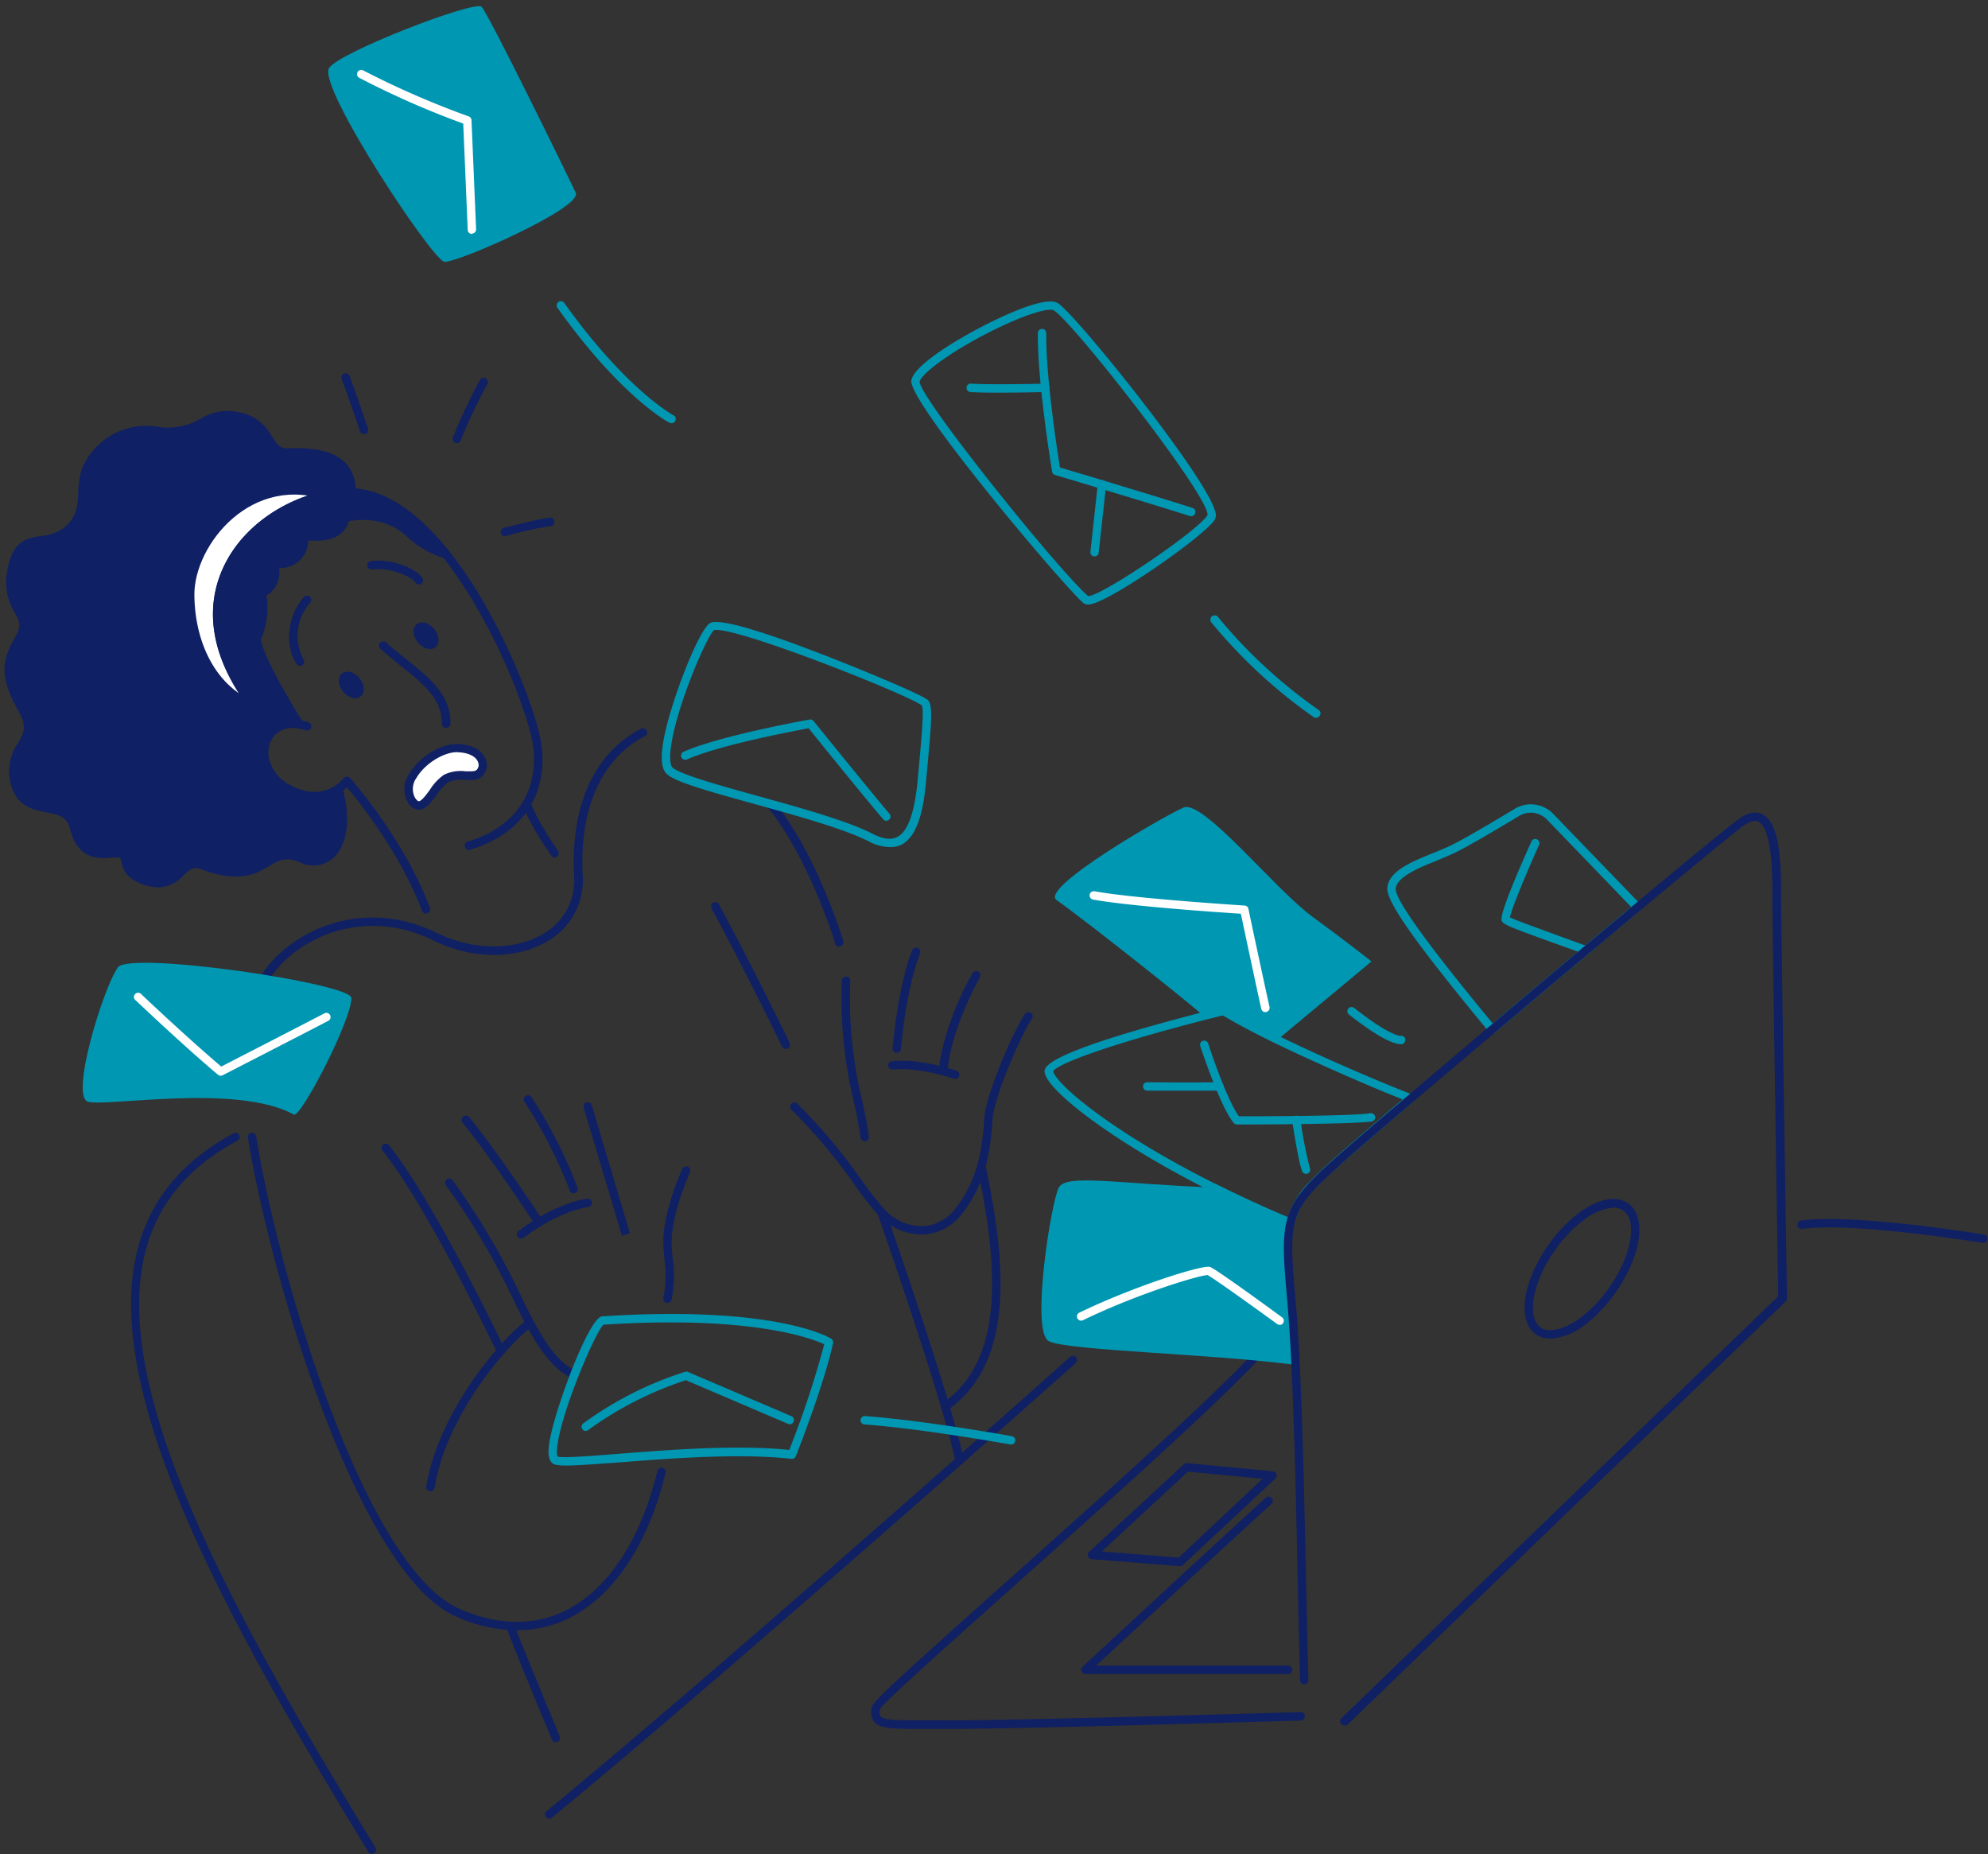 <?xml version="1.0" encoding="UTF-8" standalone="no"?><svg xmlns="http://www.w3.org/2000/svg" xmlns:xlink="http://www.w3.org/1999/xlink" data-name="3. Many Email" fill="#000000" height="331.3" preserveAspectRatio="xMidYMid meet" version="1" viewBox="222.0 134.2 355.3 331.3" width="355.3" zoomAndPan="magnify"><rect x="222.0" y="134.2" width="355.3" height="331.3" fill="#333333" stroke="none"/><g id="change1_1"><path d="M372,303.37a.75.75,0,0,1-.72-.53c0-.16-4.79-15.61-12.21-24.52a.75.75,0,0,1,1.15-1c7.62,9.14,12.3,24.4,12.5,25a.75.75,0,0,1-.5.94A.77.77,0,0,1,372,303.37Z" fill="#0f2064"/></g><g id="change1_2"><path d="M284.78,222.24a3.11,3.11,0,0,0-.39,0c-14.88,0-36.5,18-13.52,42.47a5.5,5.5,0,0,0-1.43,5.63,7.86,7.86,0,0,0,3.94,4.79c4.3,2.36,7.4,1.2,9.11,0,2.48,8.86-1.09,14.74-6.6,12.46-6.68-2.77-6.07,5.56-17.7,1.22-4.12-1.54-3.81,4.75-10,2.83-5.56-1.71-2.43-5.11-5.25-5s-6.28,1-7.69-4.61-8.7-1.12-10.52-7.8,4.56-7.49,1.42-13.06-3.44-8.19-.71-12.84-2.63-4.76-1.32-12.24,6.07-3.84,9.92-7.08,2-7.08,3.33-10.82a11.73,11.73,0,0,1,12.75-7c6.47,1,8.6-3,12.65-2.84,8.09.41,6.57,6.78,10.51,6.68C276.91,215,285.19,214.78,284.78,222.24Z" fill="#0f2064"/></g><g id="change1_3"><path d="M250.34,292.75a8.09,8.09,0,0,1-2.39-.4c-3.62-1.11-4-3-4.27-4.19-.17-.78-.17-.78-.73-.76l-.81.05c-2.62.18-6.22.43-7.65-5.23-.53-2.09-2-2.46-4.22-2.88s-5.22-1-6.29-4.9a8.69,8.69,0,0,1,1.19-7.36c1-1.76,1.71-3,.3-5.53-3.34-5.92-3.49-8.85-.7-13.59,1.14-1.95.67-2.83-.13-4.3a10.45,10.45,0,0,1-1.29-7.7c.92-5.2,3.53-5.6,6.05-6a7.74,7.74,0,0,0,4.13-1.52c2.23-1.88,2.34-3.92,2.46-6.29a14.64,14.64,0,0,1,.65-4.2,12.46,12.46,0,0,1,13.57-7.48,11.5,11.5,0,0,0,7.66-1.47,9.72,9.72,0,0,1,4.9-1.38c5.1.26,6.74,2.81,7.93,4.68.88,1.38,1.36,2,2.53,2,2.72-.07,7.78-.2,10.53,2.63a6.81,6.81,0,0,1,1.76,5.35.75.75,0,0,1-.27.53.73.73,0,0,1-.57.17h-.3c-7.47,0-17.48,4.81-21.33,13.72-2.51,5.82-3.1,15.31,8.35,27.48a.75.75,0,0,1-.05,1.08,4.73,4.73,0,0,0-1.2,4.87,7.15,7.15,0,0,0,3.58,4.33c3.88,2.13,6.66,1.21,8.32.06a.75.75,0,0,1,1.15.41c1.54,5.51.9,10.35-1.68,12.63a5.4,5.4,0,0,1-5.93.72c-2.57-1.07-3.81-.33-5.53.69-2.34,1.39-5.25,3.11-12.14.54-1.37-.51-2,0-3.12,1.09A6.09,6.09,0,0,1,250.34,292.75Zm-7.28-6.85c1.68,0,1.93,1.17,2.1,1.95.22,1,.47,2.22,3.24,3.07,3,.92,4.13-.21,5.38-1.4s2.37-2.28,4.68-1.41c6.22,2.32,8.68.86,10.85-.42,1.77-1.05,3.61-2.14,6.87-.79a3.93,3.93,0,0,0,4.36-.46c2-1.75,2.52-5.67,1.47-10.15-1.85,1-5,1.7-9-.52a8.63,8.63,0,0,1-4.3-5.25,6.36,6.36,0,0,1,1.12-5.84c-11.5-12.52-10.8-22.44-8.15-28.58,4-9.35,14.45-14.47,22.36-14.62A5,5,0,0,0,282.7,218c-2.29-2.36-7.1-2.23-9.41-2.17-2.1.05-3-1.35-3.83-2.7-1.13-1.77-2.41-3.77-6.75-4a8.44,8.44,0,0,0-4.17,1.23A12.92,12.92,0,0,1,250,212a10.91,10.91,0,0,0-11.93,6.49,13.3,13.3,0,0,0-.57,3.78c-.13,2.49-.27,5.06-3,7.36a9.07,9.07,0,0,1-4.86,1.86c-2.37.37-4.08.63-4.81,4.78a8.92,8.92,0,0,0,1.13,6.72c.86,1.59,1.67,3.09.1,5.77-2.53,4.31-2.4,6.57.72,12.1,1.82,3.23.74,5.15-.3,7a7.23,7.23,0,0,0-1,6.23c.83,3,2.82,3.4,5.12,3.82s4.61.85,5.4,4c1.13,4.45,3.43,4.29,6.09,4.1l.84-.05Z" fill="#0f2064"/></g><g id="change2_1"><path d="M269.21,260.2c-8.21-2.32-12.39-10.69-12.47-19.68s10.37-22,24.17-16.73C271.54,226.15,252.84,242,269.21,260.2Z" fill="#ffffff"/></g><g id="change3_1"><path d="M488.69,318.86h-.07a.75.75,0,0,1-.51-.27c-13.3-16.11-18.4-23.33-18.16-25.78.28-3,4.33-4.62,8.25-6.21,1.15-.47,2.24-.91,3.16-1.36,2.54-1.24,8.2-4.61,11.34-6.51a5.55,5.55,0,0,1,6.9.9l15.58,16.14a.75.75,0,0,1-.06,1.1l-7.63,6.39L506,304.53c-5.5,4.61-11.28,9.48-16.8,14.15A.75.75,0,0,1,488.69,318.86Zm6.9-39.44a4.08,4.08,0,0,0-2.11.59c-3.87,2.33-9,5.37-11.46,6.57-1,.47-2.08.92-3.25,1.4-3.18,1.29-7.13,2.9-7.32,5-.26,2.69,12.08,17.72,17.34,24.1,5.35-4.53,10.92-9.21,16.22-13.67l1.52-1.27,7-5.88-15-15.56A4.06,4.06,0,0,0,495.59,279.42Z" fill="#0097b2"/></g><g id="change3_2"><path d="M505.49,304.71a.75.75,0,0,1-.27,0c-1.62-.62-3.63-1.34-5.62-2.05-7.44-2.67-8.81-3.24-9.14-3.8-.22-.36-.67-1.12,5.23-14.29a.75.75,0,1,1,1.37.61c-2.42,5.39-4.91,11.44-5.2,12.92,1.07.57,5.18,2,8.25,3.15,2,.72,4,1.45,5.65,2.06a.75.75,0,0,1-.27,1.45Zm-13.66-6.44Z" fill="#0097b2"/></g><g id="change1_4"><path d="M298.14,297.46a.75.75,0,0,1-.7-.49c-3.9-10.38-11.38-19.65-13.45-22.1a8.55,8.55,0,0,1-1.07.87c-1.64,1.14-5.11,2.66-9.9,0a8.63,8.63,0,0,1-4.3-5.25,6.21,6.21,0,0,1,1.66-6.39,6.11,6.11,0,0,1,5.27-1.22,10.94,10.94,0,0,1,1.45.38.75.75,0,1,1-.48,1.42,9.3,9.3,0,0,0-1.25-.33,4.6,4.6,0,0,0-4,.88,4.73,4.73,0,0,0-1.2,4.87,7.15,7.15,0,0,0,3.58,4.33c3.88,2.13,6.66,1.21,8.32.06a6.38,6.38,0,0,0,1.35-1.22.75.75,0,0,1,.57-.3.8.8,0,0,1,.59.25c.1.11,9.64,10.88,14.27,23.2a.75.75,0,0,1-.7,1Z" fill="#0f2064"/></g><g id="change1_5"><path d="M321.15,287.4a.75.75,0,0,1-.62-.32c-3.95-5.66-4.92-8.61-5-8.73a.75.75,0,0,1,1.43-.46s1,2.89,4.76,8.33a.75.75,0,0,1-.61,1.18Z" fill="#0f2064"/></g><g id="change1_6"><path d="M269.64,309.19A.75.75,0,0,1,269,308c5.62-8.08,18.39-13.33,31-7.12,6.62,3.27,14.48,3.23,19.55-.1a10.89,10.89,0,0,0,5.05-10.15c-.62-12.59,3.63-21.9,12-26.23a.75.75,0,0,1,.69,1.33c-7.78,4-11.74,12.85-11.15,24.82a12.49,12.49,0,0,1-5.73,11.48c-5.58,3.67-13.84,3.74-21,.19-11.83-5.84-23.81-.94-29.08,6.63A.75.75,0,0,1,269.64,309.19Z" fill="#0f2064"/></g><g id="change1_7"><path d="M314.35,425.49A26.7,26.7,0,0,1,303.41,423c-17.48-7.86-33-60.41-37.1-85.48a.75.75,0,1,1,1.48-.24c4,24.8,19.26,76.72,36.23,84.35,6.74,3,13.29,3.17,18.94.41,7.66-3.75,13.53-12.62,16.53-25a.75.75,0,0,1,1.46.35c-3.11,12.8-9.26,22-17.33,26A20.9,20.9,0,0,1,314.35,425.49Z" fill="#0f2064"/></g><g id="change1_8"><path d="M288.45,465.44a.75.75,0,0,1-.64-.36c-24.66-40.46-48.14-82.13-41.12-108,2.39-8.8,8-15.46,17-20.35a.75.75,0,1,1,.71,1.32c-8.7,4.68-14,11-16.31,19.42-6.87,25.32,16.47,66.66,41,106.84a.75.75,0,0,1-.64,1.14Z" fill="#0f2064"/></g><g id="change1_9"><path d="M321.35,445.52a.75.75,0,0,1-.69-.46c-8.17-19.58-8.17-20.12-8.17-20.3a.75.75,0,0,1,1.49-.1c.26,1,5,12.38,8.06,19.83a.75.75,0,0,1-.69,1ZM314,424.75h0Z" fill="#0f2064"/></g><g id="change3_3"><path d="M381,285.56a8.28,8.28,0,0,1-3.7-1c-4.48-2.29-13-4.63-20.47-6.7-8.6-2.38-14-3.91-15.59-5.3-1.06-.9-1.24-2.94-.59-6.41,1.27-6.72,6.43-20,8.41-20.7h0c1.85-.64,8.83,1.36,20.73,6,4.61,1.78,17.47,7,18.15,7.95.79,1.13.54,3.85-.29,12.9l-.16,1.72c-.57,6.25-1.94,9.77-4.31,11.08A4.47,4.47,0,0,1,381,285.56Zm-31.39-38.75c-1.37,1.13-7.56,15.57-7.83,22.31-.06,1.65.28,2.12.43,2.25,1.47,1.25,8.36,3.15,15,5,7.56,2.09,16.13,4.46,20.75,6.81,1.9,1,3.37,1.14,4.49.52,1.84-1,3-4.35,3.54-9.9l.16-1.72c.62-6.82,1-11,.59-11.84C383.91,258.17,352.93,245.88,349.57,246.81Zm-.05,0h0Zm.08,0Z" fill="#0097b2"/></g><g id="change3_4"><path d="M380.42,280.86a.75.75,0,0,1-.56-.26c-2-2.27-11.53-14-13.33-16.27-2.59.48-16,3-21.77,5.58a.75.75,0,0,1-.61-1.37c6.5-2.89,21.9-5.65,22.55-5.77a.75.75,0,0,1,.71.27c.11.14,11.44,14.14,13.57,16.57a.75.75,0,0,1-.56,1.24Z" fill="#0097b2"/></g><g id="change1_10"><path d="M320.16,459.17a.75.75,0,0,1-.48-1.33c33.41-27.53,93-80.64,93.56-81.18a.75.75,0,1,1,1,1.12c-.6.53-60.16,53.66-93.6,81.21A.75.75,0,0,1,320.16,459.17Z" fill="#0f2064"/></g><g id="change1_11"><path d="M305.8,286.05a.75.75,0,0,1-.21-1.47c8.5-2.52,12.85-9,11.64-17.31-.55-3.76-4-14-9.73-24a75.57,75.57,0,0,0-6.37-9.55c-5.55-7-11.05-10.58-16.36-10.73l-.33,0c-7.5,0-17.51,4.81-21.36,13.72-2.51,5.82-3.1,15.31,8.35,27.48a.75.75,0,0,1-1.09,1c-12-12.77-11.33-22.88-8.64-29.11,4.1-9.49,14.76-14.62,22.71-14.62a3.59,3.59,0,0,1,.49,0c5.69.16,11.58,4,17.42,11.29a77.17,77.17,0,0,1,6.5,9.74c5.8,10.19,9.34,20.66,9.91,24.53,1.33,9.13-3.41,16.22-12.69,19A.75.75,0,0,1,305.8,286.05Z" fill="#0f2064"/></g><g id="change1_12"><path d="M301.71,233.26a16.47,16.47,0,0,1-6.25-3.49c-5-5-11.79-3-11.79-3-.73,4.51-7.28,3.16-7.28,3.16-.11,6.16-5.63,5-5.63,5,1.69,3.49-2,5.4-2,5.4,1.13,3.72-.9,8.11-.9,8.11.32,3.06,4.92,10.86,7.67,15.29a5.32,5.32,0,0,0-4.64,1.05c-23-24.43-1.36-42.46,13.52-42.47h0a2.62,2.62,0,0,1,.36,0C291,222.42,296.74,227,301.71,233.26Z" fill="#0f2064"/></g><g id="change1_13"><path d="M270.87,265.45a.75.75,0,0,1-.55-.24c-12-12.77-11.33-22.88-8.64-29.11,4.1-9.49,14.76-14.62,22.71-14.62a3.59,3.59,0,0,1,.49,0c5.69.16,11.58,4,17.42,11.29a.75.75,0,0,1-.83,1.18,16.77,16.77,0,0,1-6.53-3.67c-3.89-3.89-9.1-3.23-10.62-2.94a4.14,4.14,0,0,1-1.69,2.42c-1.73,1.2-4.22,1.12-5.52,1a5,5,0,0,1-5.24,4.94,4.75,4.75,0,0,1-2.25,4.91,14.16,14.16,0,0,1-1,7.87c.35,2.25,3.08,7.61,7.54,14.78a.75.75,0,0,1-.77,1.13,4.6,4.6,0,0,0-4,.88A.75.75,0,0,1,270.87,265.45ZM284.48,223h-.05c-7.5,0-17.51,4.81-21.36,13.72-2.48,5.74-3.09,15,7.89,27a5.85,5.85,0,0,1,3.13-.91c-3.19-5.22-6.71-11.51-7-14.34a.75.75,0,0,1,.06-.39s1.9-4.19.86-7.58a.75.75,0,0,1,.38-.88c.31-.16,3-1.68,1.7-4.41a.75.75,0,0,1,.83-1.06,4.53,4.53,0,0,0,3.36-.67,4.43,4.43,0,0,0,1.36-3.57.75.75,0,0,1,.9-.72s3.36.67,5.22-.62a2.74,2.74,0,0,0,1.17-1.92.75.75,0,0,1,.54-.6c.3-.08,7.32-2,12.52,3.23a11.83,11.83,0,0,0,3.17,2.16c-4.88-5.45-9.72-8.27-14.4-8.4Z" fill="#0f2064"/></g><g id="change3_5"><path d="M416.42,242.22a1.21,1.21,0,0,1-.79-.26c-3.28-2.72-31.42-36-30.75-39.79h0c.52-3,9.55-8.13,14.26-10.44,3.54-1.74,9.78-4.5,11.83-3.42,2.86,1.51,26.33,30.66,28.17,37.14a2,2,0,0,1,0,1.56c-1.6,2.73-18.29,14.47-22.28,15.17A2.18,2.18,0,0,1,416.42,242.22Zm-30.06-39.81c.11,3,24.84,33.77,30.13,38.31,2.49-.07,19.7-11.73,21.31-14.47.52-3.15-24.41-35-27.53-36.62-.67-.35-4,.27-10.47,3.44C392.1,196.86,386.66,200.94,386.36,202.41Z" fill="#0097b2"/></g><g id="change3_6"><path d="M434.92,226.43a.74.74,0,0,1-.23,0c-5.48-1.79-23.94-7.3-24.13-7.36a.75.75,0,0,1-.53-.6c-.11-.66-2.66-16.34-2.54-24.76a.76.76,0,0,1,.76-.74.75.75,0,0,1,.74.76c-.11,7.5,2,21.33,2.45,24,2.88.86,18.7,5.6,23.71,7.24a.75.75,0,0,1-.23,1.46Z" fill="#0097b2"/></g><g id="change3_7"><path d="M417.62,233.63h-.08a.75.75,0,0,1-.66-.83l1.32-12.12a.75.75,0,1,1,1.49.16L418.36,233A.75.75,0,0,1,417.62,233.63Z" fill="#0097b2"/></g><g id="change3_8"><path d="M400.78,204.36c-2,0-3.95,0-5.34-.11a.75.75,0,1,1,.09-1.5c4,.24,13.17,0,13.26,0a.72.72,0,0,1,.77.73.75.75,0,0,1-.73.77C408.58,204.26,404.62,204.36,400.78,204.36Z" fill="#0097b2"/></g><g id="change3_9"><path d="M342,209.83a.75.75,0,0,1-.35-.09c-.35-.18-8.7-4.67-20-20.51a.75.75,0,1,1,1.22-.87c11.08,15.5,19.41,20,19.5,20.05a.75.75,0,0,1-.35,1.41Z" fill="#0097b2"/></g><g id="change1_14"><ellipse cx="284.79" cy="256.59" fill="#0f2064" rx="1.89" ry="2.65" transform="rotate(-39.29 284.783 256.59)"/></g><g id="change1_15"><ellipse cx="298.14" cy="247.81" fill="#0f2064" rx="1.89" ry="2.65" transform="rotate(-39.29 298.122 247.803)"/></g><g id="change1_16"><path d="M275.61,253.16a.75.75,0,0,1-.63-.34c-1.85-2.84-2-8,1.31-11.92a.75.75,0,1,1,1.15,1A8.85,8.85,0,0,0,276.24,252a.75.75,0,0,1-.63,1.16Z" fill="#0f2064"/></g><g id="change1_17"><path d="M296.86,238.63a.75.75,0,0,1-.62-.32c-.93-1.35-4.92-2.77-7.73-2.36a.75.75,0,0,1-.21-1.49c3.21-.46,7.84,1.05,9.18,3a.75.75,0,0,1-.62,1.18Z" fill="#0f2064"/></g><g id="change1_18"><path d="M301.71,264.27a.75.75,0,0,1-.75-.75c0-4.45-3.1-6.94-7.4-10.4-1.15-.93-2.35-1.89-3.58-3a.75.75,0,1,1,1-1.13c1.21,1.06,2.39,2,3.53,2.93,4.44,3.57,8,6.4,8,11.56A.75.75,0,0,1,301.71,264.27Z" fill="#0f2064"/></g><g id="change2_2"><path d="M295.5,277.09c2.11,3.37,3.94-2.53,6.21-3.8s4.8.19,6-1,.56-4.22-3.84-4.41S293.2,273.41,295.5,277.09Z" fill="#ffffff"/></g><g id="change1_19"><path d="M296.84,278.87h-.07a2.43,2.43,0,0,1-1.92-1.38h0a4.74,4.74,0,0,1,.27-5c1.79-3.08,5.74-5.49,8.79-5.34,3.53.15,4.6,1.93,4.89,2.69a2.79,2.79,0,0,1-.55,3c-.83.83-2,.78-3.12.72a5.48,5.48,0,0,0-3.06.44,8.42,8.42,0,0,0-2,2.24C299,277.57,298.09,278.87,296.84,278.87Zm6.84-10.27c-2.45,0-5.8,2.11-7.25,4.6a3.37,3.37,0,0,0-.29,3.49h0c.26.42.52.67.7.68.48,0,1.37-1.19,2-2.06a9.21,9.21,0,0,1,2.51-2.67,6.84,6.84,0,0,1,3.87-.62c1,0,1.64.06,2-.28a1.3,1.3,0,0,0,.21-1.39c-.39-1-1.72-1.66-3.56-1.73Z" fill="#0f2064"/></g><g id="change3_10"><path d="M280.79,146.4c-1.93,3.49,18.47,34.27,20.62,34.57s24.72-9.64,23.49-12.31-15.59-32-16.82-33.24S282.3,143.66,280.79,146.4Z" fill="#0097b2"/></g><g id="change2_3"><path d="M306.34,176a.75.75,0,0,1-.75-.72l-.8-19a155,155,0,0,1-18.61-8.19.75.75,0,0,1,.73-1.31A157.12,157.12,0,0,0,305.77,155a.75.75,0,0,1,.5.67l.82,19.49a.75.75,0,0,1-.72.78Z" fill="#ffffff"/></g><g id="change3_11"><path d="M457.22,262.48a.75.75,0,0,1-.41-.12,92.12,92.12,0,0,1-18.31-16.94.75.75,0,1,1,1.16-1,90.46,90.46,0,0,0,18,16.63.75.75,0,0,1-.41,1.38Z" fill="#0097b2"/></g><g id="change3_12"><path d="M243.07,307.05c-2.63,3.69-8.55,23-5.37,24s26.53-3.31,36.82,2.3c1.21.66,10.28-16.76,10.28-20.82C284.79,309.9,245.17,304.1,243.07,307.05Z" fill="#0097b2"/></g><g id="change2_4"><path d="M261.47,326.42a.75.75,0,0,1-.48-.17c-.05,0-5.45-4.53-14.71-13.28a.75.75,0,1,1,1-1.09c7.84,7.4,12.89,11.74,14.26,12.9,2.64-1.36,16.24-8.35,18.44-9.51a.75.75,0,0,1,.7,1.33c-2.44,1.29-18.74,9.66-18.9,9.74A.75.75,0,0,1,261.47,326.42Z" fill="#ffffff"/></g><g id="change1_20"><path d="M576.45,356.27h-.12c-.23,0-23.12-3.78-32.23-2.49a.75.75,0,0,1-.21-1.49c9.33-1.31,32.46,2.46,32.69,2.5a.75.75,0,0,1-.12,1.49Z" fill="#0f2064"/></g><g id="change1_21"><path d="M499.11,373.39a4.67,4.67,0,0,1-2.14-.48c-1.61-.82-2.5-2.62-2.5-5.06,0-5.42,4.41-13,9.82-17,3.14-2.28,6.13-3,8.2-1.92,1.61.82,2.5,2.62,2.5,5.06,0,5.42-4.41,13-9.82,17A10.83,10.83,0,0,1,499.11,373.39ZM510.36,350a9.48,9.48,0,0,0-5.18,2.12c-5.08,3.69-9.21,10.76-9.21,15.76,0,1.31.29,3,1.68,3.72s4,.11,6.64-1.8c5.08-3.69,9.21-10.76,9.21-15.76,0-1.31-.29-3-1.68-3.72A3.2,3.2,0,0,0,510.36,350Z" fill="#0f2064"/></g><g id="change1_22"><path d="M392.48,443.12H391c-1.75,0-3.3,0-4.67,0-4.58,0-7.1,0-8.15-1.31a3,3,0,0,1-.31-2.68c.25-1,5-5.33,23.75-22.08,15.85-14.15,35.57-31.77,43.64-40.31a.75.75,0,1,1,1.09,1c-8.12,8.59-27.87,26.23-43.73,40.4-11.55,10.32-22.47,20.07-23.31,21.39-.23,1,0,1.23.05,1.32.6.77,3.27.75,7,.74,1.38,0,2.95,0,4.71,0,9.37.14,62.84-1.45,63.38-1.46h0a.75.75,0,0,1,0,1.5C453.95,441.66,405,443.12,392.48,443.12Z" fill="#0f2064"/></g><g id="change1_23"><path d="M452.2,433.32H416a.75.75,0,0,1-.51-1.3c.22-.21,22.44-20.82,32.68-30.15a.75.75,0,1,1,1,1.11c-8.74,8-26.21,24.15-31.26,28.84h34.3a.75.75,0,0,1,0,1.5Z" fill="#0f2064"/></g><g id="change1_24"><path d="M432.92,414.05h-.06L417.1,412.8a.75.75,0,0,1-.45-1.3l16.93-15.66a.75.75,0,0,1,.58-.2l15.33,1.46a.75.75,0,0,1,.44,1.29l-16.5,15.45A.75.75,0,0,1,432.92,414.05Zm-14-2.62,13.73,1.09,15-14.09-13.34-1.27Z" fill="#0f2064"/></g><g id="change1_25"><path d="M298.93,400.67h-.12a.75.75,0,0,1-.62-.86c2.3-14.18,14.55-27.52,18.12-29.81a.75.75,0,0,1,.81,1.26c-3.44,2.21-15.23,15.07-17.45,28.79A.75.75,0,0,1,298.93,400.67Z" fill="#0f2064"/></g><g id="change1_26"><path d="M311.51,376.31a.75.75,0,0,1-.68-.43c-.12-.26-12.28-25.83-20.47-36.1a.75.75,0,0,1,1.17-.94c8.3,10.41,20.53,36.13,20.66,36.39a.75.75,0,0,1-.68,1.07Z" fill="#0f2064"/></g><g id="change3_13"><path d="M443.08,335.13a.75.75,0,0,1-.57-.26c-2.42-2.84-5.83-13.31-6-13.75a.75.75,0,1,1,1.43-.46c0,.1,3.25,10,5.48,13,2.74,0,20.17,0,23.55-.55a.75.75,0,0,1,.22,1.48C463.45,335.12,443.91,335.13,443.08,335.13Z" fill="#0097b2"/></g><g id="change3_14"><path d="M455.42,343.94a.75.75,0,0,1-.7-.47c-.67-1.69-1.67-8.3-1.78-9a.75.75,0,1,1,1.48-.22,75,75,0,0,0,1.69,8.71.75.75,0,0,1-.7,1Z" fill="#0097b2"/></g><g id="change3_15"><path d="M433.86,329.08c-1.92,0-4.22,0-6.83,0a.75.75,0,1,1,0-1.5c7.76.08,12.85,0,12.9,0a.76.76,0,0,1,.76.74.75.75,0,0,1-.74.76S437.66,329.08,433.86,329.08Z" fill="#0097b2"/></g><g id="change3_16"><path d="M467.11,306,450.3,320h0c-3.6-1.76-7-3.53-9.61-5.12l-3.16.79-.87-.29c0-.27-19.58-15.92-25.84-20.36-3.05-2.17,19.19-15,22.69-16.52S449.74,293,456.56,298,467.11,306,467.11,306Z" fill="#0097b2"/></g><g id="change2_5"><path d="M448.15,315.05a.75.75,0,0,1-.73-.58c-.54-2.36-3.07-14.26-3.65-17-3.32-.21-19.66-1.31-26.42-2.53a.75.75,0,1,1,.27-1.48c7.3,1.32,26.62,2.53,26.82,2.55a.75.75,0,0,1,.69.59c0,.15,3.16,14.88,3.76,17.52a.75.75,0,0,1-.56.9Z" fill="#ffffff"/></g><g id="change3_17"><path d="M472.3,320.77c-.84,0-3.26-.6-9.21-5.29a.75.75,0,1,1,.93-1.18c6.35,5,8.22,5,8.28,5a.72.72,0,0,1,.86.57.78.78,0,0,1-.6.9A1.19,1.19,0,0,1,472.3,320.77Z" fill="#0097b2"/></g><g id="change3_18"><path d="M452.62,353.5a.74.74,0,0,1-.29-.06c-4.88-2.07-9.52-4.21-13.79-6.37l-.07,0c-17.42-8.76-29-17.78-29.74-21.11-.23-1-.77-3.43,28.59-11l3.17-.79a.75.75,0,0,1,.57.09c2.41,1.45,5.62,3.17,9.55,5.09h0c10.75,5.24,22.82,10.1,23.67,10.36a.75.75,0,0,1,.41,1.25l0,0c-6.68,5.7-10.91,9.34-13,11.2-1.84,1.65-3.31,3-4.45,4.22a13.58,13.58,0,0,0-3.91,6.53.75.75,0,0,1-.73.58Zm-13.54-7.83.07,0c4,2,8.39,4.06,13,6a15.6,15.6,0,0,1,4-6.36c1.18-1.26,2.67-2.63,4.54-4.31s5.92-5.17,12-10.36c-3.85-1.46-14.44-6-22.74-10h0c-3.83-1.87-7-3.55-9.4-5l-2.86.71c-18.07,4.65-26.78,8-27.48,9.29C410.88,327.91,420.1,336.12,439.08,345.67Zm-28.88-20.06h0Z" fill="#0097b2"/></g><g id="change3_19"><path d="M453.54,378.09c-15-2-40.78-2.54-44.09-4.24s.43-25,1.79-27.47,10.56-.64,27.56,0h0c4.16,2.09,8.77,4.23,13.82,6.37-.75,3.22-.41,7.33.21,14.31C453.11,370.19,453.34,373.93,453.54,378.09Z" fill="#0097b2"/></g><g id="change2_6"><path d="M450.68,370.91a.75.75,0,0,1-.44-.14c-4.31-3.14-11.38-8.2-12.41-8.73-1.45,0-12.49,3.32-22.25,8.05a.75.75,0,1,1-.65-1.35c9.45-4.59,22-8.61,23.34-8.15.91.3,9.29,6.37,12.86,9a.75.75,0,0,1-.44,1.36Z" fill="#ffffff"/></g><g id="change1_27"><path d="M362.44,321.63a.75.75,0,0,1-.68-.43c-.06-.12-5.83-12.13-12.6-24.72a.75.75,0,0,1,1.32-.71c6.79,12.62,12.58,24.66,12.64,24.78a.75.75,0,0,1-.68,1.07Z" fill="#0f2064"/></g><g id="change1_28"><path d="M382.28,322.3h-.07a.75.75,0,0,1-.68-.82c1.13-12.08,3.44-17.32,3.53-17.53a.75.75,0,0,1,1.37.61c0,.05-2.31,5.27-3.41,17.06A.75.75,0,0,1,382.28,322.3Z" fill="#0f2064"/></g><g id="change1_29"><path d="M392.7,326.93a.76.76,0,0,1-.25,0c-.06,0-6.11-2.11-10.92-1.62a.75.75,0,0,1-.15-1.49c5.15-.52,11.31,1.61,11.57,1.7a.75.75,0,0,1-.25,1.46Z" fill="#0f2064"/></g><g id="change1_30"><path d="M390.55,326.29h-.07a.75.75,0,0,1-.68-.81c.74-8.12,5.75-17,6-17.34a.75.75,0,1,1,1.3.74c-.05.09-5.07,8.94-5.77,16.73A.75.75,0,0,1,390.55,326.29Z" fill="#0f2064"/></g><g id="change1_31"><path d="M376.54,338.12a.75.75,0,0,1-.74-.66c-.22-1.86-.65-3.85-1.14-6.15a77.89,77.89,0,0,1-2.19-21.89.75.75,0,1,1,1.5.07,76.62,76.62,0,0,0,2.15,21.5c.5,2.34.94,4.35,1.17,6.29a.75.75,0,0,1-.66.83Z" fill="#0f2064"/></g><g id="change1_32"><path d="M386.63,354.79a10.75,10.75,0,0,1-7.64-3.46,52.06,52.06,0,0,1-4.12-5.25,97.89,97.89,0,0,0-11.41-13.58.75.75,0,1,1,1.05-1.07,99.2,99.2,0,0,1,11.57,13.77,51.12,51.12,0,0,0,4,5.1,9.16,9.16,0,0,0,6.91,3,7.9,7.9,0,0,0,5.9-3.33c4-5.22,4.68-10.57,5.06-16.52.87-5.29,5.32-15.21,7.23-18.07a.75.75,0,1,1,1.25.83c-1.8,2.7-6.17,12.47-7,17.41-.38,5.9-1.08,11.71-5.36,17.27a9.36,9.36,0,0,1-7,3.91Z" fill="#0f2064"/></g><g id="change1_33"><path d="M390.89,386.3a.75.75,0,0,1-.43-1.37c11.59-8,9.64-25.84,6.2-42.22a.75.75,0,1,1,1.47-.31c3.54,16.87,5.5,35.25-6.81,43.77A.75.75,0,0,1,390.89,386.3Z" fill="#0f2064"/></g><g id="change1_34"><path d="M324.29,380.39a.76.76,0,0,1-.32-.07c-4.26-2-7.49-8.17-10.43-14.35a126.34,126.34,0,0,0-11.86-20,.75.75,0,0,1,1.23-.86,129.28,129.28,0,0,1,12,20.24c2.7,5.67,5.9,11.87,9.7,13.63a.75.75,0,0,1-.32,1.43Z" fill="#0f2064"/></g><g id="change1_35"><path d="M315.12,355.52a.75.75,0,0,1-.45-1.35c6.87-5.2,12.08-5.75,12.3-5.78a.74.74,0,0,1,.82.67.75.75,0,0,1-.67.82s-5,.56-11.54,5.48A.75.75,0,0,1,315.12,355.52Z" fill="#0f2064"/></g><g id="change1_36"><path d="M341.31,367h-.14a.75.75,0,0,1-.6-.88,20.39,20.39,0,0,0,.19-6.83c-.09-.89-.19-1.81-.21-2.85-.09-5.74,3.24-13.05,3.38-13.36a.75.75,0,1,1,1.36.63c0,.07-3.33,7.32-3.25,12.71,0,1,.1,1.83.2,2.72a21.93,21.93,0,0,1-.21,7.26A.75.75,0,0,1,341.31,367Z" fill="#0f2064"/></g><g id="change1_37"><path d="M333.15,355s-3.69-12.36-6.83-22.87a.75.75,0,1,1,1.44-.43c3.15,10.52,6.83,22.88,6.83,22.88Z" fill="#0f2064"/></g><g id="change1_38"><path d="M324.53,347.42a.75.75,0,0,1-.71-.5,84.37,84.37,0,0,0-8.08-15.85.75.75,0,1,1,1.25-.83,85.94,85.94,0,0,1,8.24,16.17.75.75,0,0,1-.71,1Z" fill="#0f2064"/></g><g id="change1_39"><path d="M318.31,353.42a.75.75,0,0,1-.63-.34c-.08-.12-8.08-12.27-13-18.27a.75.75,0,1,1,1.16-1c5,6.07,13.05,18.28,13.13,18.4a.75.75,0,0,1-.63,1.16Z" fill="#0f2064"/></g><g id="change1_40"><path d="M393.48,395.93a.75.75,0,0,1-.73-.6c-2.2-10.85-13.8-43.94-13.92-44.27a.75.75,0,1,1,1.42-.5c.12.33,11.76,33.52,14,44.47a.75.75,0,0,1-.59.88Z" fill="#0f2064"/></g><g id="change3_20"><path d="M323.16,396.07a8,8,0,0,1-1.95-.17c-1.42-.4-1.19-2.56-1.12-3.26.56-5.38,7.1-23.07,9.52-23.23h0c30.83-2,40.54,3.72,40.94,4a.75.75,0,0,1,.34.8c-1.73,7.79-6.61,20.08-6.66,20.2a.76.76,0,0,1-.78.47c-9.24-1.06-21.75-.08-30.89.64C328.1,395.84,325.05,396.07,323.16,396.07Zm6.69-25.17c-1.4,1.26-7.39,15.14-8.23,21.58-.22,1.67.05,2,.06,2,1,.26,5.53-.09,10.77-.5,9-.71,21.29-1.67,30.61-.7a171.5,171.5,0,0,0,6.25-18.88C367.05,373.36,356.35,369.2,329.85,370.9Zm-.14,0h0Zm.2-.06Z" fill="#0097b2"/></g><g id="change3_21"><path d="M326.68,389.89a.75.75,0,0,1-.44-1.35,63.11,63.11,0,0,1,18.18-9.21.76.76,0,0,1,.5,0l18.53,7.92a.75.75,0,1,1-.59,1.38l-18.28-7.81a63.27,63.27,0,0,0-17.45,8.9A.75.75,0,0,1,326.68,389.89Z" fill="#0097b2"/></g><g id="change1_41"><path d="M462.26,442.51a.75.75,0,0,1-.52-1.29l78.06-75.38c0-1.14-.08-5.21-.16-10.57-.29-18.24-.88-56.2-.88-62,0-9.11-1.36-11.69-2.5-12.26-.69-.34-1.66,0-2.87.88-2.1,1.6-8.41,6.79-18.25,15l-7.63,6.39L506,304.53c-5.5,4.61-11.28,9.48-16.8,14.15l-.9.76c-4.88,4.13-9.55,8.08-13.62,11.55-6.84,5.84-11,9.38-12.95,11.17s-3.41,3.12-4.46,4.22c-2.28,2.4-3.37,4.23-3.9,6.53-.71,3-.41,6.91.22,14.07.25,2.88.49,6.5.71,11.06.53,11,.83,25,1.12,38.48.13,6.18.27,12.25.42,17.87a.75.75,0,0,1-.73.77.77.77,0,0,1-.77-.73c-.15-5.62-.28-11.69-.41-17.87-.29-13.48-.59-27.42-1.12-38.44-.22-4.54-.46-8.14-.71-11-.59-6.7-1-11.13-.19-14.54.59-2.55,1.82-4.64,4.27-7.22,1.08-1.14,2.39-2.39,4.55-4.31s6.12-5.35,13-11.17c4.1-3.49,8.76-7.45,13.64-11.58l.9-.76c5.52-4.68,11.3-9.54,16.8-14.16l1.52-1.27,7.63-6.39c6.88-5.73,15.63-13,18.31-15,1.71-1.3,3.2-1.65,4.45-1,2.31,1.14,3.34,5.34,3.34,13.6,0,5.81.6,43.76.88,62,.1,6.43.17,10.67.17,10.9a.75.75,0,0,1-.23.54l-78.29,75.6A.75.75,0,0,1,462.26,442.51Z" fill="#0f2064"/></g><g id="change1_42"><path d="M312.25,230a.75.75,0,0,1-.19-1.48c6.61-1.7,8.08-1.81,8.23-1.82a.75.75,0,0,1,.08,1.5,65.08,65.08,0,0,0-7.94,1.78Z" fill="#0f2064"/></g><g id="change1_43"><path d="M303.64,213.38a.74.74,0,0,1-.29-.06.75.75,0,0,1-.39-1,93.58,93.58,0,0,1,4.85-10.27.75.75,0,0,1,1.28.78,95.29,95.29,0,0,0-4.75,10.08A.75.75,0,0,1,303.64,213.38Z" fill="#0f2064"/></g><g id="change1_44"><path d="M287.06,211.78a.75.75,0,0,1-.71-.51c-2.11-6.29-3.28-9.3-3.29-9.33a.75.75,0,0,1,1.4-.55s1.19,3.06,3.31,9.4a.75.75,0,0,1-.47.95A.74.74,0,0,1,287.06,211.78Z" fill="#0f2064"/></g><g id="change3_22"><path d="M402.7,392.3h-.13c-.15,0-15.42-2.79-26.08-3.57a.75.75,0,0,1,.11-1.5c10.74.79,26.08,3.57,26.23,3.59a.75.75,0,0,1-.13,1.49Z" fill="#0097b2"/></g></svg>